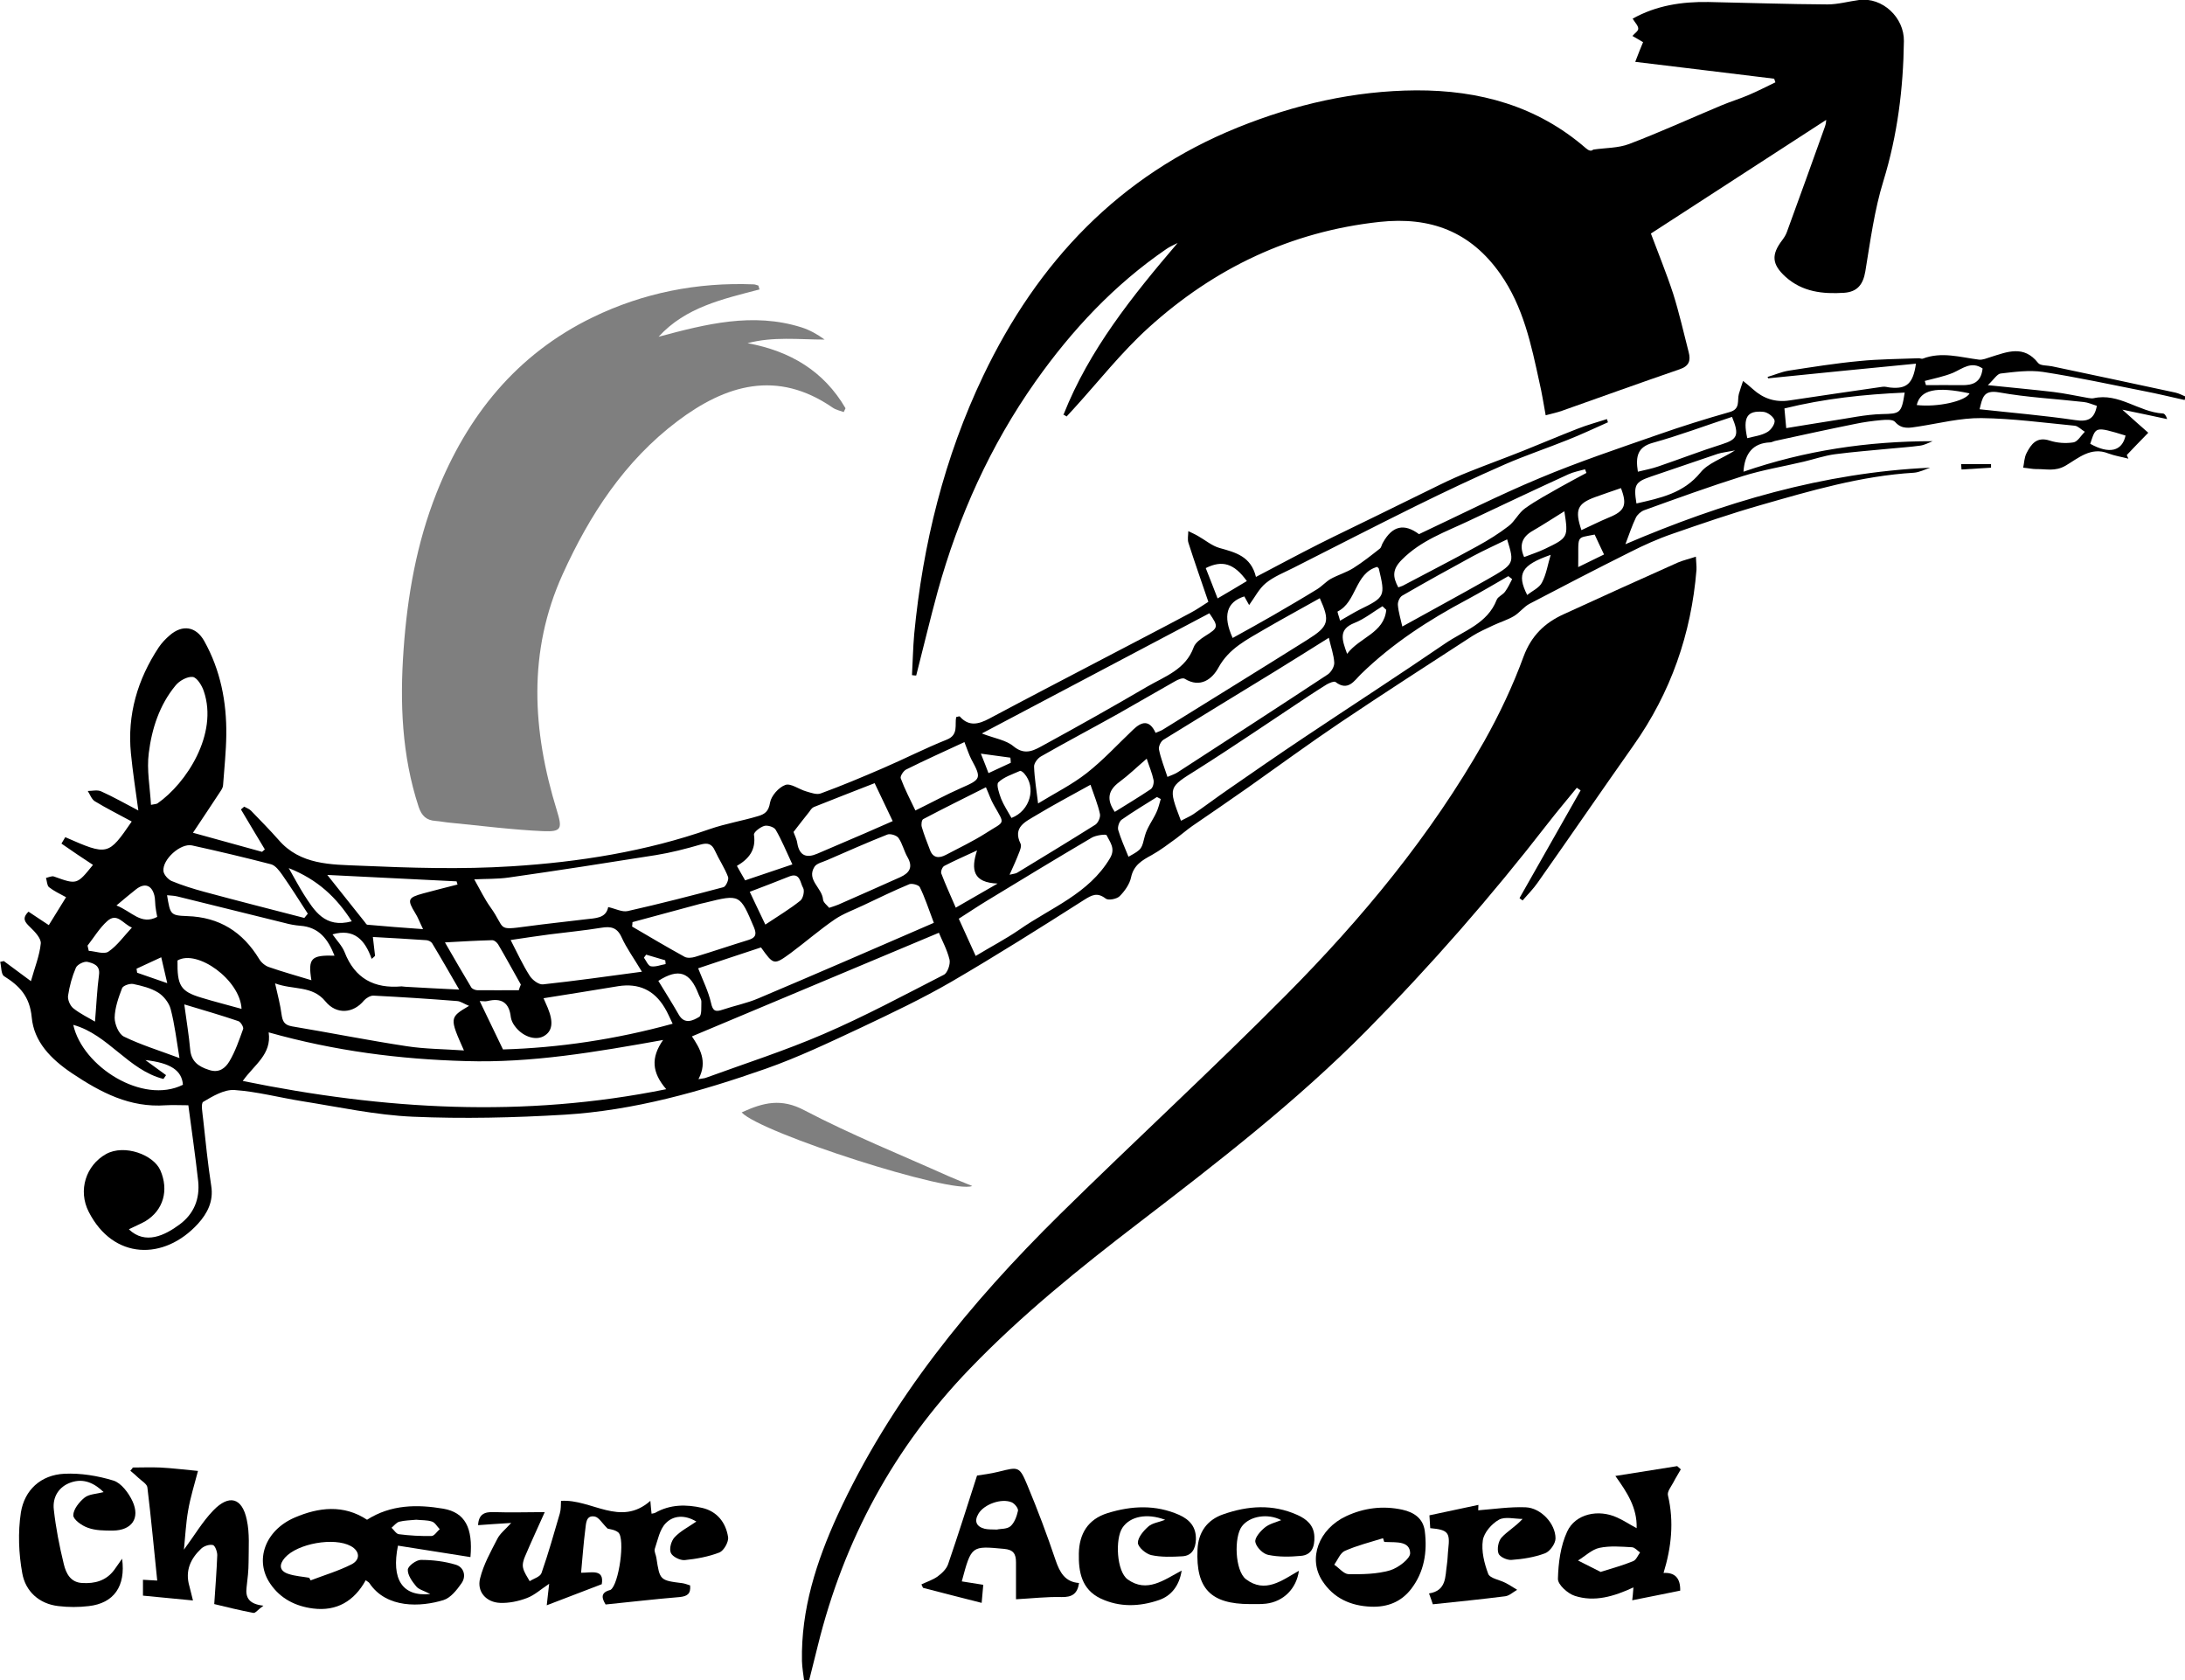 <svg xmlns="http://www.w3.org/2000/svg" id="Calque_2" viewBox="0 0 108.82 83.68"><defs><style>.cls-1{opacity:.5;}.cls-1,.cls-2{stroke-width:0px;}</style></defs><g id="Calque_1-2"><path class="cls-2" d="m6.42,61.22c.82.78,1.79.3,2.52-.24.72-.53,1.02-1.28.93-2.16-.14-1.25-.32-2.5-.49-3.78-.42,0-.77-.02-1.12,0-1.79.13-3.23-.63-4.67-1.59-1.07-.72-1.9-1.58-2.01-2.79-.1-1.04-.6-1.56-1.38-2.05-.15-.1-.13-.47-.19-.71.06-.01.12-.03.18-.04.44.32.87.65,1.35,1,.19-.68.43-1.27.49-1.87.03-.25-.29-.59-.52-.81-.26-.25-.44-.44-.09-.78.32.21.64.43,1.01.67.3-.48.57-.92.86-1.39-.33-.18-.61-.31-.85-.5-.1-.08-.1-.3-.15-.46.13-.03.29-.11.4-.07,1.14.41,1.14.41,1.94-.58-.53-.35-1.06-.7-1.57-1.06,0,0,.12-.21.19-.32,2.12.93,2.14.92,3.31-.78-.62-.34-1.25-.65-1.84-1.01-.16-.1-.24-.34-.35-.51.22,0,.48-.07.67.02.6.27,1.18.6,1.85.95-.14-1.02-.28-1.93-.37-2.84-.19-1.93.33-3.69,1.39-5.29.15-.22.34-.42.54-.59.63-.55,1.31-.45,1.72.28.81,1.45,1.12,3.03,1.1,4.68-.01.83-.1,1.66-.16,2.49,0,.1-.06.21-.12.3-.43.66-.87,1.31-1.38,2.08,1.21.33,2.32.64,3.44.95.05-.04.09-.08.14-.12-.4-.66-.79-1.32-1.19-1.99.05-.05.11-.09.16-.14.11.06.25.11.34.2.46.48.93.95,1.37,1.45,1.08,1.26,2.62,1.23,4.04,1.29,2.52.11,5.06.19,7.58.03,3.35-.21,6.68-.74,9.85-1.85.81-.28,1.62-.41,2.42-.65.34-.1.52-.24.59-.67.06-.34.43-.76.76-.88.27-.1.68.22,1.04.32.24.07.53.18.73.1,1.04-.38,2.06-.81,3.08-1.25,1.07-.46,2.12-1,3.2-1.43.59-.24.38-.74.46-1.12.09-.02.16-.05.18-.03.45.51.93.39,1.46.11,1.95-1.04,3.91-2.06,5.86-3.08,1.39-.73,2.79-1.45,4.17-2.19.31-.16.6-.37.89-.55-.34-1-.68-1.96-.99-2.93-.06-.18-.01-.39-.01-.59.16.08.33.15.48.24.36.2.69.49,1.08.6.79.22,1.56.41,1.81,1.44,1.09-.57,2.09-1.11,3.12-1.63.97-.49,1.95-.95,2.92-1.43,1.05-.51,2.09-1.03,3.14-1.54.47-.23.96-.45,1.44-.64.9-.36,1.81-.69,2.71-1.05.9-.36,1.79-.74,2.69-1.09.48-.19.97-.32,1.46-.48.02.05.03.1.05.16-.68.3-1.35.62-2.04.89-1.02.41-2.07.76-3.08,1.2-1.51.66-3.01,1.37-4.49,2.1-2.02,1-4.03,2.03-6.04,3.05-.47.24-.99.44-1.39.77-.34.28-.55.71-.83,1.09-.06-.1-.15-.27-.24-.43q-1.33.42-.58,2.07c.67-.37,1.34-.74,2-1.12.74-.43,1.48-.86,2.21-1.31.24-.15.43-.37.67-.51.36-.2.78-.32,1.13-.54.46-.29.89-.63,1.32-.97.08-.06.09-.2.15-.29.47-.85,1.06-.98,1.8-.43,2-.94,3.97-1.94,6.01-2.79,1.93-.81,3.93-1.48,5.91-2.17,1.17-.41,2.35-.78,3.55-1.12.55-.15.37-.57.46-.9.06-.22.14-.43.21-.65.16.13.33.26.49.41.52.47,1.12.67,1.83.56,1.54-.23,3.09-.46,4.63-.68.13-.02.26.03.39.04.81.08,1.13-.2,1.27-1.19-2.47.24-4.92.48-7.36.73-.01-.02-.02-.05-.03-.07.35-.1.68-.25,1.04-.31,1.17-.18,2.35-.37,3.53-.48.98-.1,1.98-.1,2.96-.14.07,0,.14.04.2.02.94-.36,1.86-.07,2.8.05.18.02.39-.07.58-.13.83-.26,1.65-.61,2.36.29.11.15.45.12.69.17,2.05.43,4.1.87,6.15,1.31.18.04.34.13.51.2-.02.06-.03.12-.05.17-.67-.15-1.33-.31-2-.44-1.68-.33-3.37-.7-5.06-.96-.68-.1-1.41,0-2.1.08-.18.02-.34.3-.64.58,1.24.13,2.26.22,3.27.34.58.07,1.16.2,1.74.3.09.01.18.03.26.01,1.26-.28,2.25.69,3.44.76.09,0,.17.11.22.28-.68-.15-1.37-.29-2.23-.47.53.48.9.81,1.29,1.15-.43.44-.75.77-1.07,1.11l.08.18c-.34-.09-.68-.14-1-.26-.87-.35-1.51.25-2.13.61-.52.3-.96.16-1.45.17-.21,0-.42-.05-.66-.07.05-.22.05-.5.17-.73.23-.45.51-.83,1.15-.62.37.12.8.15,1.18.09.21-.03.38-.34.57-.53-.17-.1-.33-.28-.5-.3-1.55-.15-3.1-.36-4.65-.38-1.05-.01-2.1.26-3.14.42-.42.06-.81.17-1.16-.23-.11-.13-.45-.11-.68-.09-.44.04-.88.1-1.31.19-1.34.27-2.67.56-4,.85-.08.02-.16.07-.24.07q-1.23.05-1.32,1.46c3.07-1.06,6.19-1.52,9.42-1.52-.2.08-.4.19-.61.22-.5.07-1,.1-1.5.15-.92.09-1.84.16-2.76.28-.52.07-1.04.25-1.55.37-1.01.24-2.05.41-3.04.72-1.65.52-3.28,1.11-4.91,1.7-.16.06-.34.22-.41.37-.19.39-.32.8-.52,1.32,4.86-2.08,9.86-3.57,15.18-3.81-.27.09-.54.23-.81.25-2.64.16-5.15.9-7.66,1.62-1.47.42-2.92.92-4.36,1.42-.73.25-1.44.57-2.13.92-1.68.84-3.34,1.7-5,2.57-.28.15-.49.44-.77.61-.32.19-.69.3-1.03.46-.35.17-.71.32-1.04.53-2.2,1.43-4.41,2.85-6.58,4.31-1.56,1.05-3.07,2.16-4.6,3.24-.92.65-1.85,1.28-2.78,1.92-.27.19-.52.41-.79.61-.4.29-.79.59-1.22.83-.48.26-.9.5-1.03,1.11-.07.34-.32.69-.57.94-.14.14-.56.22-.69.12-.43-.33-.69-.18-1.09.07-2.18,1.39-4.37,2.77-6.6,4.07-1.45.84-2.97,1.56-4.49,2.28-1.56.73-3.13,1.48-4.75,2.05-3.25,1.14-6.57,2.08-10.03,2.29-2.51.15-5.04.21-7.55.1-1.84-.08-3.67-.48-5.5-.77-1.13-.18-2.25-.48-3.39-.56-.51-.03-1.08.31-1.55.59-.13.08-.03.58,0,.89.12,1.1.23,2.2.4,3.3.12.76-.19,1.36-.66,1.88-1.69,1.85-4.22,1.8-5.44-.59-.55-1.07-.14-2.32.86-2.88.92-.51,2.38.04,2.71.82.42.97.16,1.98-.76,2.53-.23.13-.48.23-.76.37Zm26.6-9.43c-3.35.6-6.55,1.15-9.82,1.05-3.28-.09-6.52-.5-9.82-1.43.16,1.1-.72,1.61-1.29,2.42,7.05,1.44,13.99,1.85,21.09.41-.71-.83-.78-1.56-.15-2.46Zm1.77,1.95c.21-.04.3-.04.37-.07,1.95-.71,3.94-1.35,5.84-2.17,2.05-.88,4.02-1.94,6.01-2.96.18-.09.33-.53.28-.75-.12-.5-.38-.97-.53-1.34-4.14,1.74-8.2,3.44-12.3,5.16.38.57.8,1.24.33,2.12Zm-11.17-9.95c.31.55.52.99.8,1.38.79,1.1.27,1.17,1.84.96.96-.13,1.93-.23,2.9-.35.49-.06,1.02-.04,1.13-.61.36.08.69.26.97.2,1.6-.36,3.19-.77,4.77-1.19.12-.03.28-.38.23-.51-.17-.45-.45-.86-.65-1.3-.16-.36-.37-.41-.73-.31-.72.21-1.46.4-2.2.52-2.45.39-4.89.77-7.35,1.12-.56.08-1.13.06-1.71.09Zm35.2-2.92c.24-.13.44-.21.62-.33.58-.4,1.15-.83,1.73-1.23,1.27-.88,2.54-1.76,3.83-2.62,2.32-1.55,4.67-3.07,6.98-4.65.92-.63,2.1-.98,2.56-2.17.06-.16.31-.25.42-.41.14-.19.24-.41.35-.62-.06-.05-.12-.1-.19-.15-.68.39-1.35.79-2.04,1.16-1.92,1.02-3.73,2.19-5.3,3.72-.32.31-.64.88-1.27.39-.07-.05-.3.05-.43.12-.3.18-.59.38-.89.57-1.86,1.23-3.7,2.49-5.58,3.68-1.42.89-1.44.85-.8,2.53Zm-1.28-4.37c.18-.08.29-.11.38-.17,2.4-1.49,4.8-2.97,7.19-4.47,1.07-.67,1.14-.92.62-2.07-.92.52-1.85,1.02-2.76,1.55-.86.51-1.76.94-2.29,1.91-.3.55-.89,1.04-1.68.55-.1-.06-.33.04-.47.12-.96.54-1.91,1.1-2.87,1.64-1.27.71-2.56,1.39-3.82,2.11-.16.09-.35.34-.34.51.02.58.12,1.16.2,1.83.83-.51,1.68-.93,2.42-1.51.83-.65,1.55-1.44,2.32-2.17.41-.39.8-.51,1.11.16Zm-11.03,9.46c-.27-.72-.45-1.27-.7-1.78-.05-.11-.39-.2-.52-.15-.77.32-1.53.69-2.29,1.05-.48.23-.99.41-1.42.7-.76.52-1.46,1.13-2.2,1.68-.84.61-.85.6-1.48-.28-1.07.35-2.14.71-3.13,1.04.24.61.51,1.15.64,1.72.09.42.23.46.58.34.59-.2,1.21-.32,1.77-.56,2.91-1.23,5.81-2.49,8.76-3.77Zm2.4-9.43c.62.24,1.19.32,1.56.63.6.5,1.07.18,1.55-.08,1.72-.94,3.43-1.9,5.12-2.89.88-.51,1.91-.85,2.31-1.96.08-.22.34-.41.56-.55.67-.42.69-.46.22-1.14-3.72,1.97-7.44,3.93-11.32,5.98Zm-25.8,15.79c-.73-1.64-.73-1.65.25-2.23-.25-.1-.42-.23-.6-.24-1.39-.11-2.78-.2-4.17-.27-.15,0-.35.12-.46.24-.54.66-1.38.71-1.92.05-.66-.81-1.6-.56-2.51-.9.14.62.26,1.07.32,1.53.05.34.12.54.52.61,1.91.32,3.81.7,5.72.99.91.14,1.83.14,2.84.21Zm1.95-.06c2.76-.08,5.61-.5,8.44-1.28-.15-.3-.25-.56-.4-.8q-.78-1.31-2.31-1.07c-1.22.2-2.45.4-3.72.6.09.2.15.34.21.48.3.73.23,1.18-.22,1.42-.43.22-1.07-.01-1.44-.54-.09-.12-.16-.28-.18-.42-.08-.72-.46-.97-1.16-.8-.11.03-.24,0-.39,0,.39.81.75,1.55,1.16,2.41Zm23.54-4.66c.76-.46,1.49-.84,2.16-1.3,1.57-1.1,3.46-1.78,4.52-3.56.29-.49,0-.8-.17-1.15-.03-.06-.52,0-.73.12-1.75,1.03-3.48,2.08-5.22,3.14-.48.29-.95.61-1.41.9.3.66.55,1.22.84,1.85Zm9.54-8.91c.23-.1.4-.15.54-.25,2.48-1.61,4.97-3.22,7.44-4.85.17-.11.34-.39.33-.59-.02-.38-.16-.76-.27-1.24-.96.6-1.83,1.15-2.71,1.69-1.84,1.13-3.69,2.25-5.53,3.39-.13.08-.25.34-.22.48.09.45.26.87.42,1.36Zm-42.99,7.03c.06-.07.12-.15.18-.22-.42-.65-.83-1.3-1.27-1.93-.15-.21-.34-.47-.56-.53-1.31-.34-2.62-.65-3.94-.94-.57-.12-1.48.7-1.42,1.28.02.18.23.41.4.49.53.22,1.08.39,1.63.54,1.66.45,3.32.87,4.98,1.3Zm10.28,1.09c.34.66.61,1.25.95,1.78.13.21.45.45.66.43,1.58-.17,3.15-.39,4.93-.63-.42-.7-.77-1.18-1.01-1.71-.22-.49-.53-.56-1.01-.48-.85.14-1.71.22-2.57.33-.63.08-1.26.18-1.94.28Zm-17.91-6.73c.2-.04.27-.04.32-.07,1.44-1,3.04-3.46,2.31-5.59-.09-.28-.34-.68-.55-.71-.27-.03-.67.19-.86.43-.8.97-1.18,2.15-1.33,3.36-.11.83.06,1.7.11,2.58Zm7.99,8.74c-.18-1.11-.01-1.26,1.15-1.23-.32-.81-.76-1.42-1.71-1.49-.26-.02-.53-.07-.78-.14-1.78-.44-3.56-.88-5.34-1.32-.16-.04-.33-.04-.51-.06.16.96.16,1.01,1,1.04,1.61.05,2.77.79,3.59,2.14.1.17.3.34.49.4.66.23,1.34.42,2.1.65Zm15.99-2.9c0,.07-.01.15-.02.22.87.51,1.73,1.02,2.62,1.51.13.07.36.05.52,0,.89-.27,1.77-.57,2.65-.84.36-.11.43-.27.28-.63-.7-1.65-.69-1.66-2.42-1.23-.09.02-.17.04-.26.06-1.12.3-2.25.61-3.37.91Zm-12.83,1.69c-.05.05-.11.1-.16.14-.33-.94-.87-1.53-1.95-1.22.21.3.47.56.6.88.51,1.32,1.48,1.83,2.84,1.71.06,0,.13.02.2.02.83.05,1.65.09,2.67.14-.51-.88-.92-1.6-1.35-2.31-.05-.08-.18-.14-.28-.15-.87-.06-1.75-.11-2.67-.16.05.39.08.67.11.94Zm60.34-24.06c-.02-.06-.05-.12-.07-.18-.28.08-.57.13-.83.25-1.66.76-3.31,1.54-4.96,2.32-1.16.55-2.38.97-3.33,1.93-.49.49-.46.86-.18,1.38.1-.04.16-.05.22-.08,1.24-.66,2.5-1.3,3.73-1.98.53-.29,1.06-.62,1.54-.99.32-.24.5-.66.83-.89.56-.4,1.17-.72,1.76-1.06.43-.24.86-.47,1.29-.7Zm-37.72,21.66c.21-.07.34-.11.46-.16,1.03-.45,2.06-.91,3.09-1.37.46-.21.64-.5.36-.99-.18-.31-.25-.67-.45-.96-.09-.13-.41-.23-.56-.17-1.01.4-2,.84-2.99,1.27-.22.1-.53.16-.64.34-.4.65.38,1.04.43,1.62.01.15.2.29.3.41Zm2.27-6.21c-1.02.4-2.03.79-3.03,1.19-.09.04-.16.14-.22.23-.26.32-.51.65-.79,1.01.05.15.16.35.19.57.11.63.47.74,1,.51.79-.34,1.59-.68,2.38-1.02.46-.2.91-.4,1.37-.6-.31-.65-.59-1.24-.9-1.89Zm-20.77,5.06c-.02-.06-.03-.11-.05-.17-2.17-.11-4.35-.22-6.44-.32.61.77,1.24,1.56,1.87,2.35.04.05.08.13.13.13.89.08,1.77.15,2.77.22-.18-.37-.26-.6-.39-.8-.41-.67-.37-.77.4-.98.57-.15,1.13-.3,1.7-.44Zm31.52-4.98c-.99.55-1.88,1.02-2.74,1.54-.49.3-1.15.57-.74,1.4.05.11-.02.31-.08.45-.13.34-.28.67-.47,1.09.19-.05.3-.05.38-.1,1.3-.79,2.6-1.58,3.89-2.39.14-.09.27-.38.23-.54-.1-.47-.29-.92-.47-1.45Zm15.53-7.88c1.46-.81,2.83-1.55,4.19-2.32,1.41-.8,1.4-.81,1.03-2.02-.57.28-1.15.54-1.71.84-1.18.64-2.35,1.29-3.51,1.96-.13.07-.24.32-.22.48.03.35.14.69.22,1.06ZM8.94,52.7c-.15-.9-.24-1.69-.44-2.45-.08-.31-.35-.65-.62-.82-.37-.23-.82-.34-1.25-.43-.17-.03-.5.08-.55.21-.18.47-.36.98-.37,1.47,0,.32.2.81.46.94.84.41,1.75.69,2.77,1.07Zm40.15-13.49c-1.05.53-2.09,1.04-3.11,1.58-.08.04-.11.28-.07.4.11.38.26.75.4,1.12.15.43.46.44.8.26.66-.35,1.34-.67,1.97-1.07.99-.64.99-.39.41-1.42-.14-.24-.23-.52-.39-.88Zm-1.07-2.25c-.99.46-1.95.89-2.89,1.36-.14.07-.31.34-.27.44.2.54.47,1.06.73,1.6.82-.4,1.53-.79,2.28-1.12.99-.43,1.02-.48.51-1.42-.12-.23-.2-.49-.35-.87Zm-38.84,13.07c.11.83.23,1.53.29,2.22.05.6.4.86.94,1.03.5.17.81-.09,1.01-.42.3-.5.49-1.07.69-1.62.03-.09-.12-.35-.24-.39-.85-.29-1.72-.54-2.68-.83Zm79.78-28.71c.82-.13,1.56-.26,2.29-.37.82-.12,1.65-.31,2.48-.33.89-.02.97-.02,1.13-1.07-2.03.09-4.01.3-5.99.79.03.3.05.56.09.98Zm-63.12,27.98c.03-.09.06-.18.1-.27-.38-.67-.74-1.34-1.13-2-.06-.1-.2-.22-.31-.21-.74.02-1.47.06-2.34.11.47.81.88,1.53,1.31,2.24.05.08.19.13.28.14.7.01,1.4,0,2.1,0Zm-22.19,1.74c.46,2.07,3.45,3.98,5.46,2.98-.05-.71-.61-1.09-1.87-1.23.39.28.71.52,1.03.75-.04.06-.09.13-.13.19-1.75-.44-2.75-2.21-4.48-2.69Zm77.92-27.55c.37-.09.7-.15,1.01-.26,1.06-.36,2.11-.77,3.19-1.11.75-.24.87-.45.49-1.36-1.31.43-2.61.92-3.94,1.29-.76.21-.87.67-.75,1.43Zm17.02-3.11c1.64.18,3.21.31,4.76.54.64.1.96-.06,1.08-.71-.23-.07-.44-.17-.65-.19-1.41-.16-2.83-.23-4.22-.48-.79-.14-.83.28-.97.84ZM12.03,50.24c-.07-1.45-2.21-2.98-3.19-2.41-.02,1.25.15,1.54,1.18,1.85.65.2,1.3.36,2.01.56Zm69.48-25.17c1.18-.27,2.33-.5,3.18-1.54.37-.46,1.03-.67,1.72-1.1-.4.08-.64.1-.86.17-1.11.37-2.21.76-3.32,1.13-.79.27-.88.41-.73,1.34Zm-42.05,17.97c-.31-.66-.53-1.21-.83-1.72-.08-.14-.41-.24-.57-.19-.2.06-.53.31-.51.44.11.75-.25,1.2-.85,1.55.15.26.27.49.41.72.8-.27,1.54-.52,2.37-.8Zm-1.34,3c.66-.44,1.23-.78,1.74-1.19.14-.11.22-.49.14-.63-.15-.24-.14-.8-.7-.57-.63.25-1.27.5-1.96.76.27.56.5,1.07.78,1.64Zm11.58-2.04c-1.25-.04-1.35-.7-1.04-1.65-.65.3-1.15.52-1.63.77-.1.05-.19.28-.15.38.21.56.47,1.11.72,1.7.7-.4,1.29-.74,2.1-1.21Zm-44.97,6.88c.07-.81.1-1.57.2-2.33.07-.49-.29-.58-.57-.65-.17-.04-.51.13-.58.29-.19.44-.32.92-.39,1.39-.03.2.1.5.26.63.35.28.76.47,1.09.67Zm28.06-2.03c.34.56.69,1.11,1.01,1.67.29.52.72.3,1.02.12.14-.08.1-.5.11-.76,0-.12-.09-.24-.14-.37-.42-1.1-.98-1.32-2.01-.66Zm23.42-6.19c.69-.38.64-.39.81-1.04.11-.41.39-.77.57-1.16.1-.21.15-.44.22-.67-.06-.03-.13-.07-.19-.1-.59.37-1.19.73-1.76,1.13-.12.09-.21.36-.17.51.13.44.32.86.51,1.33Zm-38.69,3.22c-.76-1.19-1.7-2.08-3.14-2.65.3.53.51.92.74,1.29.54.84,1.06,1.72,2.4,1.36Zm39.59-8.1c-.49.42-.9.82-1.36,1.16-.57.42-.65.88-.23,1.49.61-.38,1.21-.74,1.79-1.13.11-.07.17-.32.14-.46-.07-.34-.21-.66-.34-1.06Zm23.61-13.47c-.46.16-.88.3-1.29.45-.87.32-1.01.63-.67,1.64.46-.21.91-.44,1.37-.63.79-.32.92-.62.6-1.46Zm-30.34,16.42c.93-.36,1.24-1.52.63-2.21-.05-.06-.17-.15-.21-.13-.38.17-.8.3-1.08.57-.11.11.04.55.14.82.13.32.33.62.52.96Zm25.53-12.99c.36-.14.71-.25,1.04-.41,1.15-.55,1.16-.58.96-1.87-.55.34-1.05.67-1.57.97-.55.31-.69.74-.43,1.32Zm-7.32.49c-1.12.31-1.02,1.75-1.97,2.22-.03.01.07.26.12.46.37-.21.66-.39.97-.55,1.27-.62,1.29-.66.96-2.04,0-.02-.03-.03-.08-.09Zm.45,2.14c-.06-.06-.13-.12-.19-.18-.46.28-.89.63-1.39.83-.81.32-.63.83-.37,1.54.63-.83,1.84-1.03,1.95-2.19ZM4.36,47.09c.02.09.04.17.06.26.33.02.76.19.98.04.44-.3.76-.76,1.17-1.2-.44-.17-.73-.77-1.23-.32-.38.34-.66.81-.98,1.22Zm57.74-18.15c-.64-.89-1.23-1.06-2.05-.65.19.47.37.95.59,1.51.53-.31.97-.57,1.45-.86ZM7.83,45.66c-.04-.2-.07-.37-.09-.54-.02-.17-.01-.36-.05-.52-.13-.53-.49-.65-.92-.31-.29.23-.58.47-.97.8.78.31,1.22.99,2.03.57Zm90.91-27.31c-.56-.38-.99,0-1.46.21-.45.19-.94.28-1.42.41.02.07.04.14.06.21.59,0,1.18-.01,1.77,0,.55.01.97-.12,1.05-.83Zm-11.72,3.47c.34-.09.7-.13.99-.3.19-.1.4-.41.37-.58-.04-.18-.34-.41-.55-.43-.82-.08-1.04.27-.81,1.31Zm8.44-1.65c1.03.12,2.43-.19,2.63-.58-1.67-.36-2.45-.18-2.63.58Zm-18.23,7.46c-1.45.51-1.71.93-1.17,2,.26-.21.61-.36.74-.63.22-.42.29-.92.43-1.37Zm26.87-5.53c.95.53,1.59.37,1.76-.41-1.57-.48-1.47-.43-1.76.41Zm-24.21,5.52c-.17-.36-.32-.67-.47-1-.98.2-.79-.02-.82,1.62.48-.23.92-.45,1.29-.63ZM8.33,48.96c-.12-.52-.2-.87-.3-1.29-.48.22-.85.39-1.23.57.01.07.02.13.03.2.44.15.89.31,1.5.52Zm42.01-10.97c0-.09-.01-.17-.02-.26-.44-.06-.88-.12-1.47-.2.17.43.27.67.38.97.42-.19.76-.35,1.1-.51Zm-18.16,9.55s-.07.1-.11.15c.11.15.21.41.35.43.23.04.49-.07.73-.11,0-.06-.01-.13-.02-.19-.32-.09-.64-.19-.95-.28Z"></path><path class="cls-2" d="m52.97,20.64c1.28-3.23,3.42-5.89,5.68-8.54-.19.1-.39.18-.56.3-2.6,1.78-4.71,4.04-6.52,6.6-2.25,3.19-3.83,6.7-4.87,10.45-.38,1.39-.71,2.79-1.07,4.19-.07,0-.14-.01-.21-.02.04-.68.05-1.36.11-2.04.43-4.48,1.5-8.81,3.44-12.87,2.7-5.65,6.76-9.97,12.67-12.36,2.85-1.15,5.8-1.83,8.89-1.85,3.14-.01,6.02.77,8.45,2.88.12.1.25.18.37.07.6-.09,1.24-.07,1.79-.28,1.55-.59,3.06-1.28,4.59-1.92.45-.19.92-.33,1.36-.52.45-.19.89-.42,1.33-.63-.02-.06-.04-.12-.06-.18-2.27-.28-4.53-.55-6.92-.84.17-.44.27-.7.39-.98-.14-.08-.31-.18-.53-.31.11-.13.29-.24.29-.36,0-.15-.15-.29-.28-.5,1.18-.66,2.45-.85,3.77-.83,1.98.04,3.95.11,5.93.12.53,0,1.05-.15,1.58-.22,1.16-.15,2.25.87,2.23,2.05-.03,2.36-.32,4.68-1.02,6.96-.45,1.45-.65,2.99-.9,4.5-.11.65-.39,1.02-1.05,1.07-1.07.07-2.09-.04-2.93-.8-.68-.62-.71-1.1-.16-1.82.09-.12.18-.26.23-.4.64-1.75,1.27-3.5,1.9-5.26.05-.14.06-.29.06-.33-2.88,1.87-5.79,3.75-8.73,5.66.35.94.77,1.96,1.11,3,.3.95.52,1.93.77,2.9.11.42.03.7-.45.86-1.95.67-3.89,1.37-5.84,2.06-.24.09-.5.14-.83.23-.11-.6-.19-1.12-.31-1.63-.41-1.89-.8-3.77-1.95-5.41-1.49-2.12-3.49-2.86-6.01-2.59-4.43.48-8.24,2.31-11.5,5.26-1.36,1.23-2.5,2.69-3.74,4.05-.12.13-.23.25-.35.38-.06-.04-.12-.08-.19-.11Z"></path><path class="cls-2" d="m75.69,44.7c1.01-1.78,2.02-3.56,3.03-5.34l-.19-.13c-.49.6-.99,1.19-1.47,1.81-2.79,3.6-5.79,7.03-8.99,10.27-3.49,3.53-7.41,6.56-11.35,9.58-2.95,2.26-5.83,4.58-8.42,7.27-3.78,3.92-6.27,8.52-7.57,13.79-.15.59-.29,1.17-.44,1.76-.08,0-.16,0-.24,0-.04-.33-.1-.66-.11-.99-.05-2.57.72-4.96,1.77-7.26,2.65-5.76,6.6-10.57,11.07-14.98,3.74-3.68,7.6-7.23,11.29-10.95,3.78-3.81,7.19-7.93,9.85-12.62.76-1.35,1.43-2.77,1.96-4.22.39-1.04,1.05-1.67,1.99-2.1,1.89-.87,3.8-1.73,5.7-2.58.26-.11.54-.17.89-.29.01.27.04.47.03.66-.26,3.19-1.28,6.11-3.13,8.73-1.6,2.27-3.17,4.56-4.77,6.83-.22.32-.5.6-.76.9-.05-.04-.1-.07-.15-.11Z"></path><path class="cls-1" d="m37.84,14.41c-1.83.48-3.69.88-5.04,2.36,2.35-.63,4.69-1.23,7.11-.47.41.13.79.34,1.16.61-1.29,0-2.56-.16-3.84.18,2.13.39,3.8,1.39,4.88,3.24-.03.06-.06.12-.09.19-.19-.07-.39-.11-.55-.22-2.77-1.91-5.33-1.14-7.74.68-2.62,1.98-4.36,4.65-5.7,7.6-1.76,3.87-1.52,7.81-.3,11.77.28.91.25,1.08-.68,1.04-1.55-.07-3.09-.27-4.63-.42-.24-.02-.48-.07-.73-.09-.45-.03-.69-.25-.84-.7-.84-2.56-.94-5.18-.75-7.84.19-2.68.65-5.29,1.64-7.79,1.53-3.85,3.99-6.91,7.78-8.75,2.52-1.22,5.21-1.75,8.01-1.64.08,0,.16.04.24.06.02.06.03.12.05.18Z"></path><path class="cls-2" d="m30.15,79.88c-.17-.28-.25-.56.2-.69.02,0,.04-.01.06-.02.41-.26.74-2.56.38-2.86-.17-.14-.44-.16-.53-.19-.27-.26-.43-.56-.64-.6-.45-.08-.43.37-.47.64-.09.7-.14,1.41-.21,2.16.53,0,1.16-.2,1.03.57-.94.36-1.82.7-2.74,1.05.04-.33.07-.67.12-1.07-.41.27-.73.57-1.11.71-.42.16-.9.26-1.34.24-.69-.03-1.16-.56-.99-1.22.17-.69.53-1.33.86-1.97.13-.26.39-.46.69-.79-.64.04-1.13.07-1.65.11.03-.54.31-.67.79-.65.84.03,1.68,0,2.53,0-.34.76-.67,1.47-.98,2.2-.08.18-.14.4-.1.57.05.24.21.45.33.67.2-.13.53-.22.59-.41.34-.97.62-1.97.91-2.96.06-.2.05-.43.06-.63,1.53-.1,2.95,1.32,4.45,0,.02.27.04.45.06.64.08-.02.14-.02.19-.05.74-.42,1.54-.42,2.33-.24.74.17,1.18.73,1.29,1.45.04.24-.21.68-.43.77-.54.21-1.14.32-1.73.38-.23.02-.61-.17-.69-.36-.09-.21.02-.6.19-.78.29-.31.69-.51,1.08-.78-.56-.34-1.14-.32-1.53.09-.3.31-.39.83-.54,1.27-.04.13.06.3.08.45.17,1.11.17,1.12,1.3,1.26.13.02.25.07.38.11.04.42-.14.54-.52.58-1.21.1-2.41.24-3.69.37Z"></path><path class="cls-2" d="m18.21,78.7c-.57,1.03-1.44,1.55-2.62,1.4-.87-.11-1.62-.49-2.12-1.22-.81-1.16-.28-2.67,1.21-3.31,1.19-.51,2.43-.66,3.6.11,1.19-.76,2.5-.77,3.8-.55,1.08.19,1.48.95,1.35,2.41-1.21-.19-2.41-.38-3.61-.57-.34,1.67.21,2.55,1.61,2.41-.32-.17-.57-.22-.7-.38-.2-.24-.43-.56-.42-.83,0-.18.42-.49.65-.49.58,0,1.18.07,1.74.24.4.12.54.57.28.93-.23.33-.54.72-.89.83-1.13.35-2.84.43-3.69-.84-.03-.05-.1-.08-.19-.15Zm-2.81-.13s.05.09.07.13c.68-.26,1.39-.47,2.04-.8.46-.24.4-.67-.04-.91-.83-.45-2.65-.13-3.28.58-.3.34-.29.66.18.81.33.11.69.13,1.03.19Zm5.33-2.89c-.29.03-.58.03-.85.1-.14.04-.26.2-.38.3.12.11.23.3.36.32.54.07,1.09.1,1.63.09.14,0,.27-.22.41-.34-.13-.13-.23-.33-.39-.38-.24-.08-.52-.06-.78-.09Z"></path><path class="cls-2" d="m81.51,76.09c.03-1.01-.48-1.78-1.06-2.59,1.07-.17,2.07-.33,3.08-.49l.18.16c-.12.22-.26.43-.37.65-.11.21-.32.46-.27.65.31,1.31.17,2.59-.22,3.86q.85-.05.83.88c-.79.16-1.57.32-2.39.48.02-.15.04-.36.06-.64-.97.45-1.94.74-2.92.42-.35-.11-.85-.56-.84-.85.02-.79.13-1.64.46-2.35.41-.89,1.56-1.13,2.49-.7.32.14.61.34.97.53Zm-1.8,2.19c.6-.19,1.13-.33,1.63-.54.15-.06.23-.28.34-.43-.13-.09-.26-.25-.4-.26-.54-.03-1.1-.08-1.62.03-.38.08-.71.41-1.07.63.36.18.73.37,1.11.56Z"></path><path class="cls-2" d="m6.59,73.08c.46,0,.93-.02,1.39,0,.61.03,1.22.11,1.88.17-.18.69-.38,1.32-.49,1.97-.11.62-.14,1.26-.21,1.95.52-.7.92-1.39,1.46-1.95.79-.82,1.44-.64,1.67.46.15.68.09,1.4.09,2.11,0,.42-.05.84-.1,1.26-.06.49.1.83.84.91-.27.19-.4.38-.5.36-.69-.13-1.37-.3-1.95-.44.06-.87.12-1.66.15-2.44,0-.17-.11-.48-.22-.5-.18-.04-.44.05-.58.18-.53.5-.81,1.1-.59,1.86.07.25.12.5.18.72-.83-.08-1.65-.16-2.49-.24v-.79c.28.02.51.03.71.04-.16-1.53-.3-3.08-.49-4.64-.02-.17-.28-.32-.44-.47-.13-.13-.27-.24-.41-.36.04-.05.08-.1.12-.14Z"></path><path class="cls-2" d="m5.19,74.33c-.5-.49-1.03-.72-1.65-.51-.62.21-.93.74-.86,1.35.1.92.28,1.83.5,2.73.11.45.33.9.91.93.63.04,1.19-.11,1.59-.64.13-.17.24-.35.4-.57.19,1.37-.41,2.22-1.66,2.36-.5.06-1.01.06-1.51,0-.97-.11-1.64-.74-1.8-1.63-.18-.99-.22-2.04-.07-3.03.18-1.12.99-1.87,2.16-1.93.81-.04,1.67.1,2.45.34.39.12.76.62.95,1.03.39.85-.04,1.45-.98,1.46-.42,0-.86,0-1.24-.14-.3-.1-.73-.41-.73-.62,0-.3.3-.67.56-.88.22-.18.58-.18.97-.28Z"></path><path class="cls-2" d="m50.6,79.63c0-.6,0-1.21,0-1.83,0-.42-.13-.63-.6-.67-1.62-.15-1.62-.17-2.1,1.62.34.05.68.11,1.07.17-.03.31-.05.59-.08.9-1.02-.26-1.97-.5-2.92-.75-.03-.06-.05-.11-.08-.17.27-.13.56-.22.8-.39.22-.16.45-.38.53-.62.49-1.43.95-2.88,1.44-4.41.25-.04.67-.09,1.07-.19,1-.25,1.04-.28,1.44.68.51,1.22.98,2.47,1.4,3.72.21.61.47,1.09,1.17,1.14-.08.55-.36.71-.87.7-.75-.02-1.5.07-2.27.11Zm-.92-3.47c.15-.03.48-.01.65-.16.2-.18.31-.5.37-.77.02-.12-.17-.36-.32-.42-.51-.21-1.37.1-1.65.57-.22.37-.11.64.31.75.17.04.35.03.64.04Z"></path><path class="cls-2" d="m71.23,76.1c-.02-.26-.03-.5-.04-.64.85-.18,1.63-.35,2.44-.52,0,.06-.01.23-.01.27.78-.06,1.58-.18,2.36-.15.76.03,1.49.81,1.49,1.55,0,.26-.28.65-.52.74-.53.2-1.11.29-1.67.33-.22.02-.59-.15-.65-.32-.08-.22-.01-.61.15-.79.28-.31.68-.53,1.05-.93-.4,0-.88-.13-1.18.04-.36.2-.74.64-.8,1.02-.08.54.07,1.15.27,1.68.09.22.56.29.85.44.2.1.39.23.59.35-.2.11-.38.29-.59.32-1.18.15-2.37.27-3.61.4-.04-.12-.1-.3-.19-.54.88-.14.8-.84.89-1.43.04-.26.04-.53.07-.8.09-.8-.01-.94-.89-1.02Z"></path><path class="cls-2" d="m64.69,78.22c-.12.89-.77,1.54-1.64,1.64-.26.03-.53.02-.8.02-1.95,0-2.7-.77-2.61-2.72.04-.85.47-1.47,1.28-1.75,1.23-.43,2.46-.52,3.69.03.47.21.83.52.85,1.08.02.5-.13.92-.68.96-.54.05-1.1.06-1.62-.05-.26-.05-.59-.38-.64-.64-.04-.21.25-.54.47-.72.23-.19.55-.26.82-.37-.66-.35-1.57-.21-1.96.31-.4.53-.35,2.2.2,2.63.96.73,1.8.06,2.64-.42Z"></path><path class="cls-2" d="m58.02,75.68c-.9-.34-1.74-.17-2.12.4-.37.56-.29,2.17.26,2.57.96.69,1.81.03,2.69-.44-.11.74-.51,1.26-1.13,1.47-.96.33-1.96.37-2.91-.08-.94-.45-1.1-1.32-1.08-2.24.02-.97.44-1.7,1.43-2.01,1.2-.37,2.39-.43,3.57.09.53.24.85.61.83,1.23-.02.46-.2.8-.67.83-.52.03-1.06.05-1.56-.06-.26-.06-.65-.39-.66-.61,0-.27.28-.6.52-.81.2-.18.52-.21.85-.34Z"></path><path class="cls-2" d="m68.28,80.01c-1.01-.04-1.86-.42-2.42-1.28-.73-1.11-.19-2.59,1.19-3.23.88-.41,1.82-.53,2.79-.32.59.13,1.04.44,1.12,1.07.13,1.04-.03,2.04-.69,2.89-.5.64-1.18.9-1.99.87Zm.65-3.25c-.02-.05-.03-.11-.05-.16-.64.2-1.29.36-1.9.63-.23.1-.36.45-.53.69.24.16.47.46.71.47.69.01,1.41,0,2.07-.19.4-.12,1.01-.58,1-.86-.02-.6-.68-.53-1.16-.55-.04,0-.09,0-.13-.01Z"></path><path class="cls-1" d="m36.95,55.39c1.07-.49,1.96-.71,3.11-.1,2.33,1.22,4.79,2.21,7.2,3.29.36.16.73.3,1.16.48-1.03.42-10.53-2.64-11.48-3.66Z"></path><path class="cls-2" d="m97.68,23.11h1.48c0,.06,0,.12,0,.18-.49.03-.98.06-1.47.09,0-.09-.02-.18-.02-.27Z"></path></g></svg>